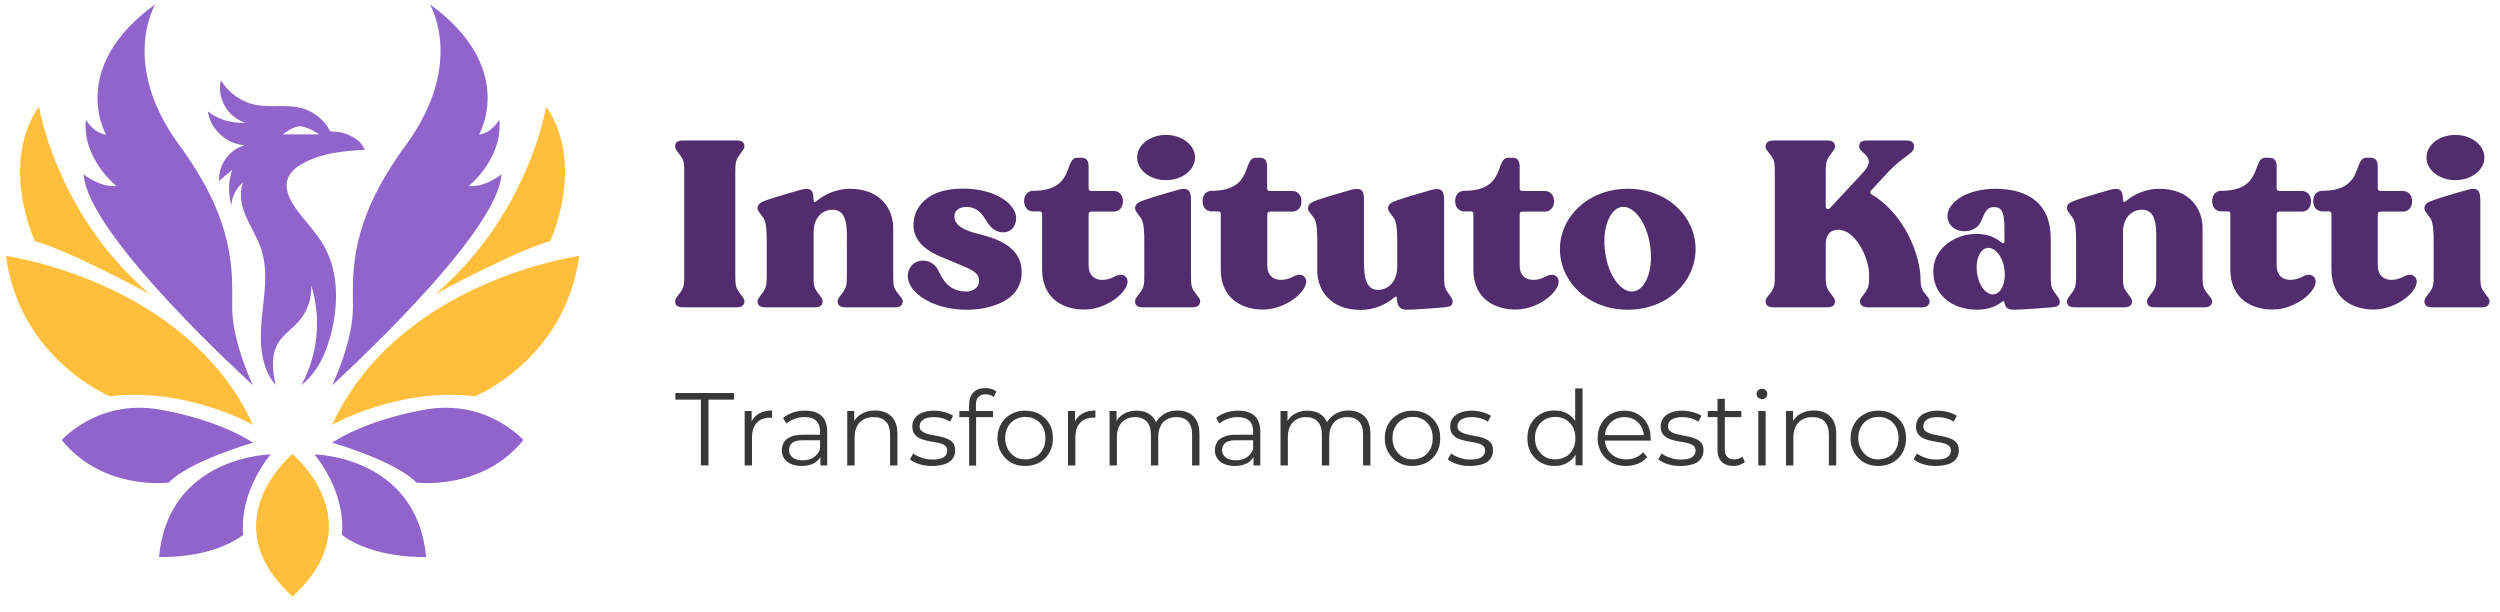 <svg width="200" height="49" viewBox="0 0 200 49" fill="none" xmlns="http://www.w3.org/2000/svg">
<path d="M59.089 23.324C59.456 23.838 59.559 23.882 59.559 24.147C59.515 24.456 59.324 24.588 58.897 24.588C58.883 24.588 54.677 24.588 54.677 24.588C54.236 24.588 54.03 24.456 54.015 24.147C54 23.882 54.103 23.838 54.471 23.324C54.736 22.941 54.736 22.706 54.736 21.956V13.868C54.736 13.103 54.736 12.868 54.471 12.5C54.103 11.985 54 11.927 54.015 11.677C54.03 11.368 54.25 11.235 54.677 11.235C54.677 11.235 58.883 11.235 58.897 11.235C59.339 11.235 59.53 11.368 59.559 11.677C59.559 11.927 59.441 11.985 59.089 12.5C58.839 12.882 58.824 13.118 58.824 13.868V21.956C58.824 22.706 58.839 22.941 59.089 23.324Z" fill="#522D6D"/>
<path d="M72.221 24.147C72.177 24.456 71.985 24.588 71.559 24.588C71.544 24.588 67.706 24.588 67.677 24.588C67.235 24.588 67.029 24.456 67.015 24.147C67 23.897 67.103 23.838 67.471 23.324C67.735 22.941 67.75 22.706 67.75 21.956V19.779C67.75 18.456 67.897 16.779 66.618 16.779C65.765 16.779 65.088 17.427 65.088 18.588V21.956C65.088 22.721 65.088 22.956 65.353 23.324C65.721 23.838 65.824 23.897 65.809 24.147C65.794 24.456 65.574 24.588 65.147 24.588C65.147 24.588 61.294 24.588 61.265 24.588C60.824 24.588 60.632 24.456 60.603 24.147C60.603 23.897 60.721 23.838 61.074 23.324C61.324 22.941 61.338 22.706 61.338 21.956V19.382C61.338 18.618 61.324 17.794 61.074 17.441C60.706 16.927 60.603 16.868 60.603 16.618C60.647 16.25 60.912 16.177 61.353 16C62.059 15.75 63.927 15.221 63.927 15.221C64.971 14.897 65.074 15.309 65.088 16.029C65.088 16.147 65.206 16.206 65.279 16.118C65.941 15.559 66.897 15.103 67.985 15.103C70.485 15.103 71.456 16.765 71.456 18.235C71.456 18.559 71.456 21.956 71.456 21.956C71.456 22.721 71.471 22.956 71.721 23.324C72.103 23.838 72.221 23.897 72.221 24.147Z" fill="#522D6D"/>
<path d="M81.736 21.794C81.736 24.279 78.78 24.779 77.383 24.779C73.795 24.779 71.824 22.588 72.927 21.25C73.397 20.677 74.545 20.662 75.03 21.574C75.412 22.338 75.868 23.324 77.324 23.324C77.662 23.324 78.324 23.132 78.324 22.441C78.324 21.691 77.471 21.485 76.162 20.912C75.118 20.456 72.824 19.823 73.103 17.632C73.221 16.721 74.015 15.088 77.03 15.088C80.059 15.088 81.883 16.765 81.118 18.103C80.721 18.794 79.692 18.75 79.118 17.971C78.736 17.456 78.397 16.559 77.324 16.559C76.868 16.559 76.353 16.735 76.353 17.323C76.353 18.221 77.589 18.529 78.295 18.721C79.515 19.044 81.736 19.603 81.736 21.794Z" fill="#522D6D"/>
<path d="M86.736 24.765C85.221 24.765 83.368 24.015 83.368 21.544V17.147C83.368 17.015 83.353 16.912 83.133 16.912H82.647C82.309 16.912 81.927 16.677 81.927 16.088C81.927 15.5 82.309 15.265 82.647 15.265C86.059 15.265 85.074 12.618 86.192 12.618H86.5C87 12.618 87.088 12.956 87.088 13.368V15.044C87.088 15.177 87.133 15.279 87.324 15.279H89.118C89.442 15.279 89.838 15.515 89.838 16.103C89.838 16.691 89.442 16.927 89.118 16.927H87.324C87.133 16.927 87.088 17.015 87.088 17.162V21.235C87.088 22.515 88.294 22.603 89.192 22.118C89.515 21.941 89.853 21.912 90.074 22.162C90.721 22.897 88.853 24.765 86.736 24.765Z" fill="#522D6D"/>
<path d="M96.015 24.147C95.971 24.456 95.78 24.588 95.353 24.588C95.338 24.588 91.5 24.588 91.471 24.588C91.03 24.588 90.824 24.456 90.809 24.147C90.794 23.897 90.897 23.838 91.265 23.324C91.529 22.956 91.544 22.706 91.544 21.956V19.382C91.544 18.618 91.529 17.794 91.265 17.441C90.897 16.927 90.794 16.868 90.809 16.618C90.853 16.25 91.118 16.177 91.559 16C92.25 15.75 94.118 15.221 94.118 15.221C95.294 14.853 95.28 15.471 95.28 16.235V21.956C95.28 22.721 95.294 22.971 95.544 23.324C95.912 23.838 96.03 23.897 96.015 24.147ZM90.971 12.603C90.971 11.588 92 10.794 93.279 10.794C94.559 10.794 95.603 11.603 95.603 12.603C95.603 13.603 94.559 14.412 93.279 14.412C92 14.412 90.971 13.603 90.971 12.603Z" fill="#522D6D"/>
<path d="M101.03 24.765C99.515 24.765 97.662 24.015 97.662 21.544V17.147C97.662 17.015 97.647 16.912 97.427 16.912H96.927C96.588 16.912 96.206 16.677 96.206 16.088C96.206 15.5 96.588 15.265 96.927 15.265C100.338 15.265 99.353 12.618 100.471 12.618H100.78C101.28 12.618 101.368 12.956 101.368 13.368V15.044C101.368 15.177 101.412 15.279 101.603 15.279H103.397C103.721 15.279 104.118 15.515 104.118 16.103C104.118 16.691 103.721 16.927 103.397 16.927H101.618C101.427 16.927 101.383 17.015 101.383 17.162V21.235C101.383 22.515 102.588 22.603 103.485 22.118C103.809 21.941 104.147 21.912 104.368 22.162C105.015 22.897 103.147 24.765 101.03 24.765Z" fill="#522D6D"/>
<path d="M116.206 24.147C116.191 24.456 116.03 24.544 115.544 24.588C115.544 24.588 113.236 24.779 112.53 24.779C111.941 24.779 111.78 24.441 111.75 23.868C111.75 23.721 111.677 23.677 111.544 23.794C110.897 24.353 109.927 24.794 108.853 24.794C106.353 24.794 105.383 23.132 105.383 21.662C105.383 21.544 105.383 19.382 105.383 19.382C105.383 18.618 105.368 17.794 105.118 17.441C104.736 16.927 104.618 16.868 104.647 16.618C104.691 16.25 104.956 16.177 105.397 16C106.089 15.75 107.971 15.221 107.971 15.221C109.162 14.853 109.118 15.471 109.118 16.235V20.324C109.118 21.603 109.03 23.191 110.25 23.191C111.103 23.191 111.78 22.471 111.78 21.324V19.397C111.78 18.632 111.765 17.809 111.515 17.456C111.147 16.941 111.044 16.882 111.044 16.632C111.089 16.265 111.353 16.191 111.794 16.015C112.5 15.765 114.368 15.235 114.368 15.235C115.559 14.868 115.53 15.485 115.53 16.25C115.53 16.25 115.53 21.427 115.53 22.015C115.53 22.735 115.544 22.985 115.794 23.353C116.118 23.838 116.221 23.897 116.206 24.147Z" fill="#522D6D"/>
<path d="M121.236 24.765C119.721 24.765 117.868 24.015 117.868 21.544V17.147C117.868 17.015 117.853 16.912 117.633 16.912H117.133C116.794 16.912 116.412 16.677 116.412 16.088C116.412 15.5 116.794 15.265 117.133 15.265C120.544 15.265 119.559 12.618 120.677 12.618H120.986C121.486 12.618 121.574 12.956 121.574 13.368V15.044C121.574 15.177 121.618 15.279 121.809 15.279H123.603C123.927 15.279 124.324 15.515 124.324 16.103C124.324 16.691 123.927 16.927 123.603 16.927H121.809C121.618 16.927 121.574 17.015 121.574 17.162V21.235C121.574 22.515 122.78 22.603 123.677 22.118C124 21.941 124.339 21.912 124.559 22.162C125.221 22.897 123.353 24.765 121.236 24.765Z" fill="#522D6D"/>
<path d="M135.647 19.927C135.647 22.529 133.397 24.779 130.221 24.779C127.044 24.779 124.794 22.529 124.794 19.927C124.794 17.353 127.044 15.103 130.221 15.103C133.397 15.088 135.647 17.338 135.647 19.927ZM132.015 19.677C131.75 17.838 130.736 16.427 129.736 16.559C128.736 16.706 128.147 18.353 128.412 20.191C128.662 22.044 129.691 23.456 130.691 23.309C131.691 23.162 132.28 21.529 132.015 19.677Z" fill="#522D6D"/>
<path d="M154.368 24.147C154.324 24.456 154.133 24.588 153.706 24.588C153.692 24.588 149.486 24.588 149.486 24.588C149.03 24.588 148.839 24.456 148.795 24.147C148.795 23.882 148.912 23.838 149.265 23.324C149.515 22.941 149.53 22.706 149.53 21.956C149.53 20.677 148.456 18.382 147.074 18.382C146.074 18.382 146.059 19.294 146.059 19.603V21.956C146.059 22.721 146.074 22.956 146.339 23.324C146.706 23.838 146.809 23.882 146.795 24.147C146.78 24.456 146.559 24.588 146.133 24.588C146.118 24.588 141.927 24.588 141.912 24.588C141.471 24.588 141.28 24.456 141.25 24.147C141.236 23.882 141.339 23.838 141.721 23.324C141.971 22.941 141.986 22.706 141.986 21.956V13.868C141.986 13.103 141.971 12.868 141.721 12.5C141.339 11.985 141.221 11.927 141.25 11.677C141.295 11.368 141.486 11.235 141.912 11.235C141.927 11.235 146.118 11.235 146.133 11.235C146.574 11.235 146.78 11.368 146.795 11.677C146.809 11.927 146.706 11.985 146.339 12.5C146.074 12.882 146.059 13.118 146.059 13.868V16.544C146.059 16.721 146.265 16.794 146.383 16.662L148.986 13.868C150.324 12.471 148.662 12.324 148.736 11.677C148.75 11.368 148.942 11.235 149.397 11.235C149.397 11.235 152.427 11.235 152.456 11.235C152.897 11.235 153.103 11.368 153.118 11.677C153.162 12.338 152.368 12.338 150.956 13.868L149.692 15.235C149.574 15.324 149.618 15.5 149.736 15.559C152.28 17.029 153.647 20.368 153.647 22.397C153.647 22.853 153.721 23.103 153.883 23.338C154.265 23.838 154.368 23.868 154.368 24.147Z" fill="#522D6D"/>
<path d="M164.78 24.147C164.765 24.456 164.603 24.544 164.118 24.588C164.118 24.588 161.809 24.779 161.103 24.779C160.603 24.779 160.412 24.588 160.353 24.191C160.353 24.074 160.236 24.059 160.162 24.132C159.603 24.632 158.736 24.779 158.192 24.779C156.133 24.779 154.662 23.574 154.662 21.721C154.662 18.971 158.397 17.868 160.147 19.427C160.221 19.5 160.353 19.471 160.353 19.353V18.912C160.353 17.75 160.412 16.691 159.721 16.588C158.75 16.412 158.721 17.412 158.353 17.941C157.794 18.706 156.515 18.647 156.044 18C155.147 16.779 156.765 15.103 159.633 15.103C162.25 15.103 164.059 16.279 164.059 19.074V20.529C164.059 20.809 164.059 21.412 164.059 22C164.059 22.721 164.074 22.971 164.324 23.338C164.677 23.838 164.794 23.897 164.78 24.147ZM160.353 21.544C160.221 20.515 159.589 19.75 158.986 19.838C158.368 19.912 158.015 20.838 158.162 21.838C158.294 22.868 158.912 23.632 159.515 23.544C160.118 23.471 160.5 22.559 160.353 21.544Z" fill="#522D6D"/>
<path d="M176.971 24.147C176.927 24.456 176.735 24.588 176.309 24.588C176.294 24.588 172.456 24.588 172.427 24.588C171.985 24.588 171.779 24.456 171.765 24.147C171.75 23.897 171.853 23.838 172.221 23.324C172.485 22.941 172.5 22.706 172.5 21.956V19.779C172.5 18.456 172.647 16.779 171.368 16.779C170.515 16.779 169.838 17.427 169.838 18.588V21.956C169.838 22.721 169.838 22.956 170.103 23.324C170.471 23.838 170.574 23.897 170.559 24.147C170.544 24.456 170.324 24.588 169.897 24.588C169.897 24.588 166.044 24.588 166.015 24.588C165.574 24.588 165.382 24.456 165.353 24.147C165.353 23.897 165.471 23.838 165.824 23.324C166.074 22.941 166.088 22.706 166.088 21.956V19.382C166.088 18.618 166.074 17.794 165.824 17.441C165.456 16.927 165.353 16.868 165.353 16.618C165.397 16.25 165.662 16.177 166.103 16C166.809 15.75 168.677 15.221 168.677 15.221C169.721 14.897 169.824 15.309 169.838 16.029C169.838 16.147 169.956 16.206 170.029 16.118C170.691 15.559 171.647 15.103 172.735 15.103C175.235 15.103 176.206 16.765 176.206 18.235C176.206 18.559 176.206 21.956 176.206 21.956C176.206 22.721 176.221 22.956 176.471 23.324C176.868 23.838 176.971 23.897 176.971 24.147Z" fill="#522D6D"/>
<path d="M181.794 24.765C180.28 24.765 178.427 24.015 178.427 21.544V17.147C178.427 17.015 178.412 16.912 178.191 16.912H177.691C177.353 16.912 176.971 16.677 176.971 16.088C176.971 15.5 177.353 15.265 177.691 15.265C181.103 15.265 180.118 12.618 181.235 12.618H181.544C182.044 12.618 182.132 12.956 182.132 13.368V15.044C182.132 15.177 182.177 15.279 182.368 15.279H184.162C184.485 15.279 184.882 15.515 184.882 16.103C184.882 16.691 184.485 16.927 184.162 16.927H182.368C182.177 16.927 182.132 17.015 182.132 17.162V21.235C182.132 22.515 183.338 22.603 184.235 22.118C184.559 21.941 184.897 21.912 185.118 22.162C185.78 22.897 183.912 24.765 181.794 24.765Z" fill="#522D6D"/>
<path d="M189.883 24.765C188.368 24.765 186.515 24.015 186.515 21.544V17.147C186.515 17.015 186.5 16.912 186.28 16.912H185.78C185.441 16.912 185.059 16.677 185.059 16.088C185.059 15.5 185.441 15.265 185.78 15.265C189.191 15.265 188.206 12.618 189.324 12.618H189.633C190.133 12.618 190.221 12.956 190.221 13.368V15.044C190.221 15.177 190.265 15.279 190.456 15.279H192.25C192.574 15.279 192.971 15.515 192.971 16.103C192.971 16.691 192.574 16.927 192.25 16.927H190.456C190.265 16.927 190.221 17.015 190.221 17.162V21.235C190.221 22.515 191.427 22.603 192.324 22.118C192.647 21.941 192.986 21.912 193.206 22.162C193.868 22.897 192 24.765 189.883 24.765Z" fill="#522D6D"/>
<path d="M199.162 24.147C199.118 24.456 198.927 24.588 198.501 24.588C198.486 24.588 194.648 24.588 194.618 24.588C194.177 24.588 193.971 24.456 193.956 24.147C193.942 23.897 194.045 23.838 194.412 23.324C194.677 22.956 194.692 22.706 194.692 21.956V19.382C194.692 18.618 194.677 17.794 194.412 17.441C194.045 16.927 193.942 16.868 193.956 16.618C194.001 16.25 194.265 16.177 194.706 16C195.398 15.75 197.265 15.221 197.265 15.221C198.442 14.853 198.427 15.471 198.427 16.235V21.956C198.427 22.721 198.442 22.971 198.692 23.324C199.059 23.838 199.177 23.897 199.162 24.147ZM194.118 12.603C194.118 11.588 195.148 10.794 196.427 10.794C197.706 10.794 198.751 11.603 198.751 12.603C198.751 13.603 197.706 14.412 196.427 14.412C195.148 14.412 194.118 13.603 194.118 12.603Z" fill="#522D6D"/>
<path d="M19.603 11.618C18.368 11.926 17.441 13.191 17.529 14.471C17.882 14.176 18.221 13.882 18.573 13.588C18.265 14.5 18.25 15.515 18.515 16.441C18.544 15.721 18.897 15.029 19.456 14.588C19.088 15.471 19.309 16.485 19.691 17.353C20.073 18.221 20.603 19.029 20.897 19.941C21.485 21.706 21.118 23.632 20.941 25.485C20.765 27.338 20.823 29.397 22.044 30.794C21.809 29.677 21.662 28.456 22.235 27.471C22.647 26.765 23.382 26.309 23.926 25.676C24.603 24.897 24.956 23.853 24.897 22.823C25.721 25.441 25.441 28.382 24.118 30.794C25.485 29.735 26.191 28.029 26.573 26.338C27.073 24.103 27.044 21.647 25.912 19.662C25.294 18.573 24.382 17.691 23.662 16.676C23.147 15.956 22.706 15.015 23.059 14.206C23.265 13.721 23.706 13.368 24.176 13.103C25.676 12.25 27.471 12.073 29.191 11.985C29.044 11.721 28.941 11.5 28.706 11.294C28.5 11.118 28.265 10.971 28.015 10.853C27.75 10.721 27.471 10.632 27.191 10.573C27.103 10.559 26.426 10.529 26.412 10.5C25.956 9.603 25.103 8.912 24.132 8.647C22.926 8.324 21.632 8.632 20.412 8.382C19.279 8.147 18.25 7.412 17.676 6.412C17.309 7.809 18.235 9.426 19.632 9.809C18.573 9.897 17.471 9.574 16.632 8.912C16.823 10.353 18.147 11.544 19.603 11.618ZM22.632 10.75C23.5 10.059 24 10.103 24 10.103C24.691 10.147 25.544 10.75 25.544 10.75H22.632Z" fill="#9164CC"/>
<path d="M6.691 13.941C6.691 13.941 7.941 15 9.309 14.882C9.309 14.882 6.559 12.691 6.868 9.574C6.868 9.574 7.471 10.662 8.486 10.765C8.486 10.765 5.368 5.456 12.427 0.338C12.427 0.338 9.53 5.074 14.368 11.647C18.941 17.868 18.574 21.868 18.574 24.618C18.574 27.368 20.235 30.823 20.235 30.823C20.235 30.794 6.986 18.868 6.691 13.941Z" fill="#9164CC"/>
<path d="M11.986 23.529C11.986 23.529 5.588 20.059 2.794 19.294C2.794 19.294 -0.088 13.191 3.118 8.515C3.118 8.5 4.456 17.118 11.986 23.529Z" fill="#FFBF3C"/>
<path d="M0.471 20.471C0.471 20.471 14.956 22.456 20.235 33.985C20.235 33.985 14.897 30.956 8.809 31.706C8.809 31.706 1.603 28.794 0.471 20.471Z" fill="#FFBF3C"/>
<path d="M4.941 35.206C4.941 35.206 7.838 31.897 12.78 32.765C17.721 33.632 20.235 35.412 20.235 35.412C20.235 35.412 15.147 36.882 13.5 38.603C13.5 38.603 8.25 39.294 4.941 35.206Z" fill="#9164CC"/>
<path d="M21.647 36.353C21.647 36.353 13.471 36.471 12.721 44.559C12.721 44.559 16.868 44.75 19.471 42.779C19.456 42.794 18.956 39.765 21.647 36.353Z" fill="#9164CC"/>
<path d="M23.397 36.324C23.382 36.338 16.853 41.765 23.397 47.721C29.956 41.765 23.412 36.338 23.397 36.324Z" fill="#FFBF3C"/>
<path d="M40.118 13.941C40.118 13.941 38.868 15 37.5 14.882C37.5 14.882 40.25 12.691 39.941 9.574C39.941 9.574 39.338 10.662 38.324 10.765C38.324 10.765 41.441 5.456 34.383 0.338C34.383 0.338 37.28 5.074 32.441 11.647C27.868 17.868 28.235 21.868 28.235 24.618C28.235 27.368 26.574 30.823 26.574 30.823C26.574 30.794 39.824 18.868 40.118 13.941Z" fill="#9164CC"/>
<path d="M34.824 23.529C34.824 23.529 41.221 20.059 44.015 19.294C44.015 19.294 46.897 13.191 43.691 8.515C43.691 8.5 42.353 17.118 34.824 23.529Z" fill="#FFBF3C"/>
<path d="M46.338 20.471C46.338 20.471 31.853 22.456 26.574 33.985C26.574 33.985 31.912 30.956 38 31.706C38 31.706 45.206 28.794 46.338 20.471Z" fill="#FFBF3C"/>
<path d="M41.868 35.206C41.868 35.206 38.971 31.897 34.03 32.765C29.088 33.632 26.574 35.412 26.574 35.412C26.574 35.412 31.662 36.882 33.309 38.603C33.309 38.603 38.559 39.294 41.868 35.206Z" fill="#9164CC"/>
<path d="M25.162 36.353C25.162 36.353 33.339 36.471 34.089 44.559C34.089 44.559 29.942 44.75 27.339 42.779C27.353 42.794 27.853 39.765 25.162 36.353Z" fill="#9164CC"/>
<path d="M56.073 37.235V31.971H54.029V31.441H58.721V31.971H56.676V37.235H56.073Z" fill="#383838"/>
<path d="M59.573 37.235V32.882H60.132V34.073L60.073 33.867C60.191 33.529 60.397 33.279 60.691 33.103C60.985 32.926 61.338 32.838 61.764 32.838V33.412C61.735 33.412 61.72 33.412 61.691 33.412C61.661 33.412 61.647 33.412 61.617 33.412C61.161 33.412 60.794 33.544 60.544 33.823C60.279 34.103 60.161 34.5 60.161 35.015V37.235H59.573Z" fill="#383838"/>
<path d="M64.132 37.279C63.809 37.279 63.529 37.221 63.279 37.118C63.044 37.015 62.853 36.868 62.735 36.676C62.603 36.485 62.544 36.265 62.544 36.015C62.544 35.794 62.603 35.588 62.706 35.397C62.809 35.206 62.985 35.059 63.235 34.956C63.485 34.838 63.809 34.779 64.22 34.779H65.72V35.221H64.235C63.809 35.221 63.529 35.294 63.367 35.441C63.206 35.588 63.117 35.779 63.117 36C63.117 36.25 63.22 36.441 63.412 36.603C63.603 36.75 63.882 36.824 64.22 36.824C64.559 36.824 64.838 36.75 65.073 36.603C65.309 36.456 65.485 36.235 65.603 35.941L65.735 36.353C65.618 36.647 65.426 36.868 65.162 37.044C64.882 37.191 64.544 37.279 64.132 37.279ZM65.632 37.235V36.279L65.603 36.118V34.515C65.603 34.147 65.5 33.853 65.294 33.662C65.088 33.456 64.779 33.368 64.368 33.368C64.088 33.368 63.823 33.412 63.559 33.515C63.309 33.603 63.088 33.735 62.912 33.882L62.647 33.441C62.867 33.25 63.132 33.103 63.441 33C63.75 32.897 64.073 32.853 64.412 32.853C64.97 32.853 65.412 32.985 65.72 33.265C66.029 33.544 66.176 33.971 66.176 34.529V37.235H65.632Z" fill="#383838"/>
<path d="M70.015 32.838C70.368 32.838 70.676 32.912 70.941 33.044C71.206 33.176 71.412 33.382 71.573 33.662C71.721 33.941 71.794 34.279 71.794 34.706V37.235H71.206V34.765C71.206 34.309 71.088 33.956 70.868 33.721C70.632 33.485 70.323 33.368 69.897 33.368C69.588 33.368 69.323 33.426 69.088 33.559C68.853 33.676 68.676 33.868 68.559 34.103C68.441 34.338 68.368 34.618 68.368 34.956V37.235H67.779V32.882H68.338V34.073L68.25 33.853C68.382 33.544 68.603 33.294 68.912 33.118C69.235 32.926 69.588 32.838 70.015 32.838Z" fill="#383838"/>
<path d="M74.559 37.279C74.206 37.279 73.853 37.235 73.544 37.132C73.22 37.029 72.97 36.897 72.794 36.75L73.059 36.279C73.235 36.412 73.456 36.529 73.735 36.618C74.014 36.721 74.294 36.765 74.603 36.765C75.014 36.765 75.309 36.706 75.5 36.574C75.676 36.441 75.779 36.265 75.779 36.059C75.779 35.897 75.735 35.779 75.632 35.676C75.529 35.588 75.397 35.515 75.235 35.471C75.073 35.426 74.882 35.382 74.676 35.353C74.47 35.324 74.264 35.279 74.073 35.235C73.868 35.191 73.691 35.132 73.529 35.044C73.368 34.956 73.235 34.838 73.132 34.691C73.029 34.544 72.985 34.338 72.985 34.088C72.985 33.853 73.059 33.632 73.191 33.456C73.323 33.265 73.514 33.118 73.779 33.015C74.044 32.912 74.353 32.853 74.72 32.853C75 32.853 75.279 32.897 75.559 32.971C75.838 33.044 76.073 33.147 76.25 33.265L76 33.735C75.809 33.603 75.603 33.515 75.382 33.456C75.162 33.397 74.941 33.368 74.72 33.368C74.323 33.368 74.044 33.441 73.853 33.574C73.662 33.706 73.573 33.882 73.573 34.088C73.573 34.25 73.618 34.382 73.72 34.471C73.823 34.559 73.956 34.632 74.132 34.691C74.294 34.75 74.485 34.779 74.691 34.824C74.897 34.853 75.088 34.897 75.294 34.941C75.5 34.985 75.676 35.059 75.853 35.132C76.014 35.206 76.162 35.324 76.264 35.471C76.368 35.618 76.412 35.809 76.412 36.044C76.412 36.294 76.338 36.515 76.206 36.706C76.059 36.897 75.868 37.029 75.588 37.132C75.264 37.221 74.941 37.279 74.559 37.279Z" fill="#383838"/>
<path d="M76.75 33.368V32.882H79.441V33.368H76.75ZM77.529 37.235V32.338C77.529 31.956 77.647 31.632 77.868 31.397C78.088 31.162 78.427 31.044 78.838 31.044C79 31.044 79.162 31.073 79.323 31.118C79.485 31.162 79.603 31.235 79.706 31.323L79.5 31.765C79.412 31.691 79.323 31.632 79.206 31.603C79.088 31.573 78.971 31.544 78.853 31.544C78.603 31.544 78.412 31.618 78.279 31.75C78.147 31.882 78.073 32.088 78.073 32.368V33.029L78.088 33.309V37.25H77.529V37.235Z" fill="#383838"/>
<path d="M82.014 37.279C81.588 37.279 81.206 37.191 80.882 37C80.544 36.809 80.294 36.544 80.088 36.206C79.897 35.868 79.794 35.485 79.794 35.059C79.794 34.618 79.897 34.235 80.088 33.912C80.279 33.574 80.544 33.324 80.882 33.132C81.22 32.941 81.588 32.853 82.014 32.853C82.441 32.853 82.823 32.941 83.162 33.132C83.5 33.324 83.764 33.588 83.956 33.912C84.147 34.235 84.235 34.618 84.235 35.059C84.235 35.485 84.147 35.868 83.956 36.206C83.764 36.544 83.5 36.809 83.162 37C82.823 37.176 82.441 37.279 82.014 37.279ZM82.014 36.75C82.323 36.75 82.603 36.676 82.853 36.544C83.103 36.397 83.294 36.206 83.426 35.941C83.573 35.691 83.632 35.382 83.632 35.044C83.632 34.706 83.559 34.397 83.426 34.147C83.279 33.897 83.088 33.691 82.853 33.559C82.603 33.412 82.338 33.353 82.029 33.353C81.72 33.353 81.441 33.426 81.206 33.559C80.956 33.706 80.764 33.897 80.632 34.147C80.485 34.397 80.412 34.706 80.412 35.044C80.412 35.382 80.485 35.676 80.632 35.941C80.779 36.191 80.97 36.397 81.206 36.544C81.441 36.691 81.706 36.75 82.014 36.75Z" fill="#383838"/>
<path d="M85.441 37.235V32.882H86V34.073L85.941 33.867C86.059 33.529 86.264 33.279 86.559 33.103C86.853 32.926 87.206 32.838 87.632 32.838V33.412C87.603 33.412 87.588 33.412 87.559 33.412C87.529 33.412 87.514 33.412 87.485 33.412C87.029 33.412 86.662 33.544 86.412 33.823C86.147 34.103 86.029 34.5 86.029 35.015V37.235H85.441Z" fill="#383838"/>
<path d="M94.191 32.838C94.544 32.838 94.853 32.912 95.118 33.044C95.382 33.176 95.588 33.382 95.735 33.662C95.882 33.941 95.956 34.279 95.956 34.706V37.235H95.368V34.765C95.368 34.309 95.265 33.956 95.044 33.721C94.823 33.485 94.515 33.368 94.118 33.368C93.823 33.368 93.559 33.426 93.338 33.559C93.118 33.676 92.956 33.868 92.838 34.103C92.721 34.338 92.662 34.618 92.662 34.956V37.235H92.073V34.765C92.073 34.309 91.956 33.956 91.735 33.721C91.515 33.485 91.206 33.368 90.809 33.368C90.515 33.368 90.265 33.426 90.044 33.559C89.823 33.676 89.647 33.868 89.529 34.103C89.412 34.338 89.353 34.618 89.353 34.956V37.235H88.765V32.882H89.323V34.059L89.235 33.853C89.368 33.544 89.588 33.294 89.882 33.118C90.176 32.941 90.529 32.853 90.926 32.853C91.353 32.853 91.721 32.956 92.015 33.176C92.309 33.382 92.5 33.706 92.588 34.132L92.353 34.044C92.485 33.691 92.706 33.412 93.029 33.191C93.353 32.956 93.735 32.838 94.191 32.838Z" fill="#383838"/>
<path d="M98.779 37.279C98.456 37.279 98.176 37.221 97.926 37.118C97.691 37.015 97.5 36.868 97.382 36.676C97.25 36.485 97.191 36.265 97.191 36.015C97.191 35.794 97.25 35.588 97.353 35.397C97.456 35.206 97.632 35.059 97.882 34.956C98.132 34.838 98.456 34.779 98.867 34.779H100.367V35.221H98.882C98.456 35.221 98.176 35.294 98.014 35.441C97.853 35.588 97.764 35.779 97.764 36C97.764 36.25 97.867 36.441 98.059 36.603C98.25 36.75 98.529 36.824 98.867 36.824C99.206 36.824 99.485 36.75 99.72 36.603C99.956 36.456 100.132 36.235 100.25 35.941L100.382 36.353C100.264 36.647 100.073 36.868 99.809 37.044C99.529 37.191 99.191 37.279 98.779 37.279ZM100.279 37.235V36.279L100.25 36.118V34.515C100.25 34.147 100.147 33.853 99.941 33.662C99.735 33.456 99.426 33.368 99.014 33.368C98.735 33.368 98.47 33.412 98.206 33.515C97.956 33.603 97.735 33.735 97.559 33.882L97.294 33.441C97.514 33.25 97.779 33.103 98.088 33C98.397 32.897 98.72 32.853 99.059 32.853C99.617 32.853 100.059 32.985 100.367 33.265C100.676 33.544 100.823 33.971 100.823 34.529V37.235H100.279Z" fill="#383838"/>
<path d="M107.867 32.838C108.22 32.838 108.529 32.912 108.794 33.044C109.059 33.176 109.264 33.382 109.412 33.662C109.559 33.941 109.632 34.279 109.632 34.706V37.235H109.044V34.765C109.044 34.309 108.941 33.956 108.72 33.721C108.5 33.485 108.191 33.368 107.794 33.368C107.5 33.368 107.235 33.426 107.014 33.559C106.794 33.676 106.632 33.868 106.514 34.103C106.397 34.338 106.338 34.618 106.338 34.956V37.235H105.75V34.765C105.75 34.309 105.632 33.956 105.412 33.721C105.191 33.485 104.882 33.368 104.485 33.368C104.191 33.368 103.941 33.426 103.72 33.559C103.5 33.691 103.323 33.868 103.206 34.103C103.088 34.338 103.029 34.618 103.029 34.956V37.235H102.441V32.882H103V34.059L102.912 33.853C103.044 33.544 103.264 33.294 103.559 33.118C103.853 32.941 104.206 32.853 104.603 32.853C105.029 32.853 105.397 32.956 105.691 33.176C105.985 33.382 106.176 33.706 106.264 34.132L106.029 34.044C106.162 33.691 106.382 33.412 106.706 33.191C107.029 32.971 107.412 32.838 107.867 32.838Z" fill="#383838"/>
<path d="M113 37.279C112.573 37.279 112.191 37.191 111.868 37C111.529 36.809 111.279 36.544 111.073 36.206C110.882 35.868 110.779 35.485 110.779 35.059C110.779 34.618 110.882 34.235 111.073 33.912C111.265 33.574 111.529 33.324 111.868 33.132C112.206 32.941 112.573 32.853 113 32.853C113.426 32.853 113.809 32.941 114.147 33.132C114.485 33.324 114.75 33.588 114.941 33.912C115.132 34.235 115.22 34.618 115.22 35.059C115.22 35.485 115.132 35.868 114.941 36.206C114.75 36.544 114.485 36.809 114.147 37C113.809 37.176 113.426 37.279 113 37.279ZM113 36.75C113.309 36.75 113.588 36.676 113.838 36.544C114.088 36.397 114.279 36.206 114.412 35.941C114.559 35.691 114.618 35.382 114.618 35.044C114.618 34.706 114.544 34.397 114.412 34.147C114.265 33.897 114.073 33.691 113.838 33.559C113.588 33.412 113.323 33.353 113.015 33.353C112.706 33.353 112.426 33.426 112.191 33.559C111.941 33.706 111.75 33.897 111.618 34.147C111.47 34.397 111.397 34.706 111.397 35.044C111.397 35.382 111.47 35.676 111.618 35.941C111.765 36.191 111.956 36.397 112.191 36.544C112.426 36.691 112.691 36.75 113 36.75Z" fill="#383838"/>
<path d="M117.588 37.279C117.235 37.279 116.882 37.235 116.573 37.132C116.25 37.029 116 36.897 115.823 36.75L116.088 36.279C116.264 36.412 116.485 36.529 116.764 36.618C117.044 36.721 117.323 36.765 117.632 36.765C118.044 36.765 118.338 36.706 118.529 36.574C118.706 36.441 118.809 36.265 118.809 36.059C118.809 35.897 118.764 35.779 118.661 35.676C118.559 35.588 118.426 35.515 118.264 35.471C118.103 35.426 117.911 35.382 117.706 35.353C117.5 35.324 117.294 35.279 117.103 35.235C116.897 35.191 116.72 35.132 116.559 35.044C116.397 34.956 116.264 34.838 116.161 34.691C116.059 34.544 116.014 34.338 116.014 34.088C116.014 33.853 116.088 33.632 116.22 33.456C116.353 33.265 116.544 33.118 116.809 33.015C117.059 32.912 117.382 32.853 117.75 32.853C118.029 32.853 118.309 32.897 118.588 32.971C118.867 33.044 119.103 33.147 119.279 33.265L119.029 33.735C118.838 33.603 118.632 33.515 118.411 33.456C118.191 33.397 117.97 33.368 117.75 33.368C117.353 33.368 117.073 33.441 116.882 33.574C116.691 33.706 116.603 33.882 116.603 34.088C116.603 34.25 116.647 34.382 116.75 34.471C116.853 34.559 116.985 34.632 117.161 34.691C117.323 34.75 117.514 34.779 117.72 34.824C117.926 34.868 118.117 34.897 118.323 34.941C118.529 34.985 118.706 35.059 118.882 35.132C119.044 35.206 119.191 35.324 119.294 35.471C119.397 35.618 119.441 35.809 119.441 36.044C119.441 36.294 119.367 36.515 119.235 36.706C119.088 36.897 118.897 37.029 118.617 37.132C118.294 37.221 117.97 37.279 117.588 37.279Z" fill="#383838"/>
<path d="M124.367 37.279C123.956 37.279 123.588 37.191 123.25 37C122.926 36.809 122.662 36.544 122.47 36.221C122.279 35.882 122.191 35.5 122.191 35.059C122.191 34.618 122.279 34.235 122.47 33.897C122.662 33.559 122.911 33.309 123.25 33.118C123.573 32.926 123.956 32.838 124.367 32.838C124.75 32.838 125.088 32.926 125.397 33.088C125.691 33.265 125.941 33.515 126.117 33.838C126.294 34.162 126.382 34.574 126.382 35.044C126.382 35.515 126.294 35.912 126.117 36.25C125.941 36.588 125.706 36.838 125.397 37.015C125.103 37.191 124.75 37.279 124.367 37.279ZM124.412 36.75C124.72 36.75 125 36.676 125.25 36.544C125.5 36.412 125.691 36.206 125.823 35.941C125.97 35.691 126.029 35.382 126.029 35.044C126.029 34.706 125.956 34.397 125.823 34.147C125.676 33.897 125.485 33.691 125.25 33.559C125 33.412 124.72 33.353 124.412 33.353C124.103 33.353 123.838 33.426 123.588 33.559C123.338 33.706 123.147 33.897 123.014 34.147C122.867 34.397 122.794 34.706 122.794 35.044C122.794 35.382 122.867 35.676 123.014 35.941C123.162 36.191 123.353 36.397 123.588 36.544C123.823 36.691 124.103 36.75 124.412 36.75ZM126.044 37.235V35.926L126.103 35.044L126.014 34.162V31.073H126.603V37.221H126.044V37.235Z" fill="#383838"/>
<path d="M130.103 37.279C129.647 37.279 129.25 37.191 128.912 37C128.573 36.809 128.294 36.544 128.103 36.206C127.912 35.868 127.809 35.485 127.809 35.059C127.809 34.632 127.897 34.25 128.088 33.912C128.279 33.574 128.529 33.324 128.853 33.132C129.176 32.941 129.544 32.853 129.941 32.853C130.353 32.853 130.706 32.941 131.029 33.132C131.353 33.324 131.603 33.574 131.779 33.912C131.956 34.25 132.059 34.632 132.059 35.074C132.059 35.103 132.059 35.132 132.059 35.162C132.059 35.191 132.059 35.221 132.059 35.25H128.279V34.809H131.75L131.514 34.985C131.514 34.676 131.441 34.397 131.309 34.147C131.176 33.897 130.985 33.706 130.764 33.574C130.529 33.441 130.264 33.368 129.956 33.368C129.662 33.368 129.382 33.441 129.147 33.574C128.912 33.706 128.72 33.912 128.588 34.147C128.456 34.397 128.382 34.676 128.382 35V35.088C128.382 35.426 128.456 35.706 128.603 35.956C128.75 36.206 128.956 36.397 129.22 36.544C129.485 36.691 129.779 36.75 130.117 36.75C130.382 36.75 130.632 36.706 130.853 36.603C131.088 36.515 131.279 36.368 131.441 36.176L131.779 36.559C131.588 36.794 131.338 36.971 131.059 37.088C130.764 37.206 130.441 37.279 130.103 37.279Z" fill="#383838"/>
<path d="M134.426 37.279C134.073 37.279 133.72 37.235 133.412 37.132C133.088 37.029 132.838 36.897 132.662 36.75L132.926 36.279C133.103 36.412 133.323 36.529 133.603 36.618C133.882 36.721 134.162 36.765 134.47 36.765C134.882 36.765 135.176 36.706 135.368 36.574C135.544 36.441 135.647 36.265 135.647 36.059C135.647 35.897 135.603 35.779 135.5 35.676C135.397 35.588 135.265 35.515 135.103 35.471C134.941 35.426 134.75 35.382 134.544 35.353C134.338 35.324 134.132 35.279 133.941 35.235C133.735 35.191 133.559 35.132 133.397 35.044C133.235 34.956 133.103 34.838 133 34.691C132.897 34.544 132.853 34.338 132.853 34.088C132.853 33.853 132.926 33.632 133.059 33.456C133.191 33.265 133.382 33.118 133.647 33.015C133.897 32.912 134.22 32.853 134.588 32.853C134.867 32.853 135.147 32.897 135.426 32.971C135.706 33.044 135.941 33.147 136.118 33.265L135.868 33.735C135.676 33.603 135.47 33.515 135.25 33.456C135.029 33.397 134.809 33.368 134.588 33.368C134.191 33.368 133.912 33.441 133.72 33.574C133.529 33.706 133.441 33.882 133.441 34.088C133.441 34.25 133.485 34.382 133.588 34.471C133.691 34.559 133.823 34.632 134 34.691C134.162 34.75 134.353 34.779 134.559 34.824C134.765 34.868 134.956 34.897 135.162 34.941C135.368 34.985 135.544 35.059 135.72 35.132C135.882 35.206 136.029 35.324 136.132 35.471C136.235 35.618 136.279 35.809 136.279 36.044C136.279 36.294 136.206 36.515 136.073 36.706C135.926 36.897 135.735 37.029 135.456 37.132C135.132 37.221 134.809 37.279 134.426 37.279Z" fill="#383838"/>
<path d="M136.618 33.368V32.882H139.309V33.368H136.618ZM138.676 37.279C138.265 37.279 137.956 37.162 137.735 36.941C137.515 36.721 137.397 36.412 137.397 36V31.912H137.985V35.956C137.985 36.206 138.044 36.412 138.176 36.544C138.309 36.676 138.485 36.75 138.735 36.75C139 36.75 139.206 36.676 139.382 36.529L139.588 36.956C139.471 37.059 139.338 37.132 139.177 37.191C139.015 37.25 138.838 37.279 138.676 37.279Z" fill="#383838"/>
<path d="M140.956 31.926C140.838 31.926 140.735 31.882 140.647 31.809C140.559 31.721 140.529 31.632 140.529 31.515C140.529 31.397 140.573 31.294 140.647 31.221C140.735 31.147 140.838 31.103 140.956 31.103C141.073 31.103 141.176 31.147 141.265 31.221C141.353 31.294 141.382 31.397 141.382 31.515C141.382 31.632 141.338 31.735 141.265 31.823C141.191 31.882 141.088 31.926 140.956 31.926ZM140.662 37.235V32.882H141.25V37.235H140.662Z" fill="#383838"/>
<path d="M145.118 32.838C145.471 32.838 145.779 32.912 146.044 33.044C146.309 33.176 146.515 33.382 146.676 33.662C146.824 33.941 146.897 34.279 146.897 34.706V37.235H146.309V34.765C146.309 34.309 146.191 33.956 145.971 33.721C145.735 33.485 145.426 33.368 145 33.368C144.691 33.368 144.426 33.426 144.191 33.559C143.956 33.691 143.779 33.868 143.662 34.103C143.544 34.338 143.471 34.618 143.471 34.956V37.235H142.882V32.882H143.441V34.073L143.353 33.853C143.485 33.544 143.706 33.294 144.015 33.118C144.324 32.926 144.691 32.838 145.118 32.838Z" fill="#383838"/>
<path d="M150.265 37.279C149.838 37.279 149.456 37.191 149.132 37C148.794 36.809 148.544 36.544 148.338 36.206C148.147 35.868 148.044 35.485 148.044 35.059C148.044 34.618 148.147 34.235 148.338 33.912C148.529 33.574 148.794 33.324 149.132 33.132C149.47 32.941 149.838 32.853 150.265 32.853C150.691 32.853 151.073 32.941 151.412 33.132C151.75 33.324 152.015 33.588 152.206 33.912C152.397 34.235 152.485 34.618 152.485 35.059C152.485 35.485 152.397 35.868 152.206 36.206C152.015 36.544 151.75 36.809 151.412 37C151.073 37.176 150.691 37.279 150.265 37.279ZM150.265 36.75C150.573 36.75 150.853 36.676 151.103 36.544C151.353 36.397 151.544 36.206 151.676 35.941C151.823 35.691 151.882 35.382 151.882 35.044C151.882 34.706 151.809 34.397 151.676 34.147C151.529 33.897 151.338 33.691 151.103 33.559C150.853 33.412 150.588 33.353 150.279 33.353C149.97 33.353 149.691 33.426 149.456 33.559C149.206 33.706 149.015 33.897 148.882 34.147C148.735 34.397 148.662 34.706 148.662 35.044C148.662 35.382 148.735 35.676 148.882 35.941C149.029 36.191 149.22 36.397 149.456 36.544C149.691 36.691 149.956 36.75 150.265 36.75Z" fill="#383838"/>
<path d="M154.853 37.279C154.5 37.279 154.147 37.235 153.838 37.132C153.514 37.029 153.264 36.897 153.088 36.75L153.353 36.279C153.529 36.412 153.75 36.529 154.029 36.618C154.308 36.721 154.588 36.765 154.897 36.765C155.308 36.765 155.603 36.706 155.794 36.574C155.97 36.441 156.073 36.265 156.073 36.059C156.073 35.897 156.029 35.779 155.926 35.676C155.823 35.588 155.691 35.515 155.529 35.471C155.367 35.426 155.176 35.382 154.97 35.353C154.764 35.324 154.558 35.279 154.367 35.235C154.161 35.191 153.985 35.132 153.823 35.044C153.661 34.956 153.529 34.838 153.426 34.691C153.323 34.544 153.279 34.338 153.279 34.088C153.279 33.853 153.353 33.632 153.485 33.456C153.617 33.265 153.808 33.118 154.073 33.015C154.323 32.912 154.647 32.853 155.014 32.853C155.294 32.853 155.573 32.897 155.853 32.971C156.132 33.044 156.367 33.147 156.544 33.265L156.294 33.735C156.103 33.603 155.897 33.515 155.676 33.456C155.456 33.397 155.235 33.368 155.014 33.368C154.617 33.368 154.338 33.441 154.147 33.574C153.956 33.706 153.867 33.882 153.867 34.088C153.867 34.25 153.911 34.382 154.014 34.471C154.117 34.559 154.25 34.632 154.426 34.691C154.588 34.75 154.779 34.779 154.985 34.824C155.191 34.868 155.382 34.897 155.588 34.941C155.794 34.985 155.97 35.059 156.147 35.132C156.308 35.206 156.456 35.324 156.558 35.471C156.661 35.618 156.706 35.809 156.706 36.044C156.706 36.294 156.632 36.515 156.5 36.706C156.353 36.897 156.161 37.029 155.882 37.132C155.558 37.221 155.235 37.279 154.853 37.279Z" fill="#383838"/>
</svg>
